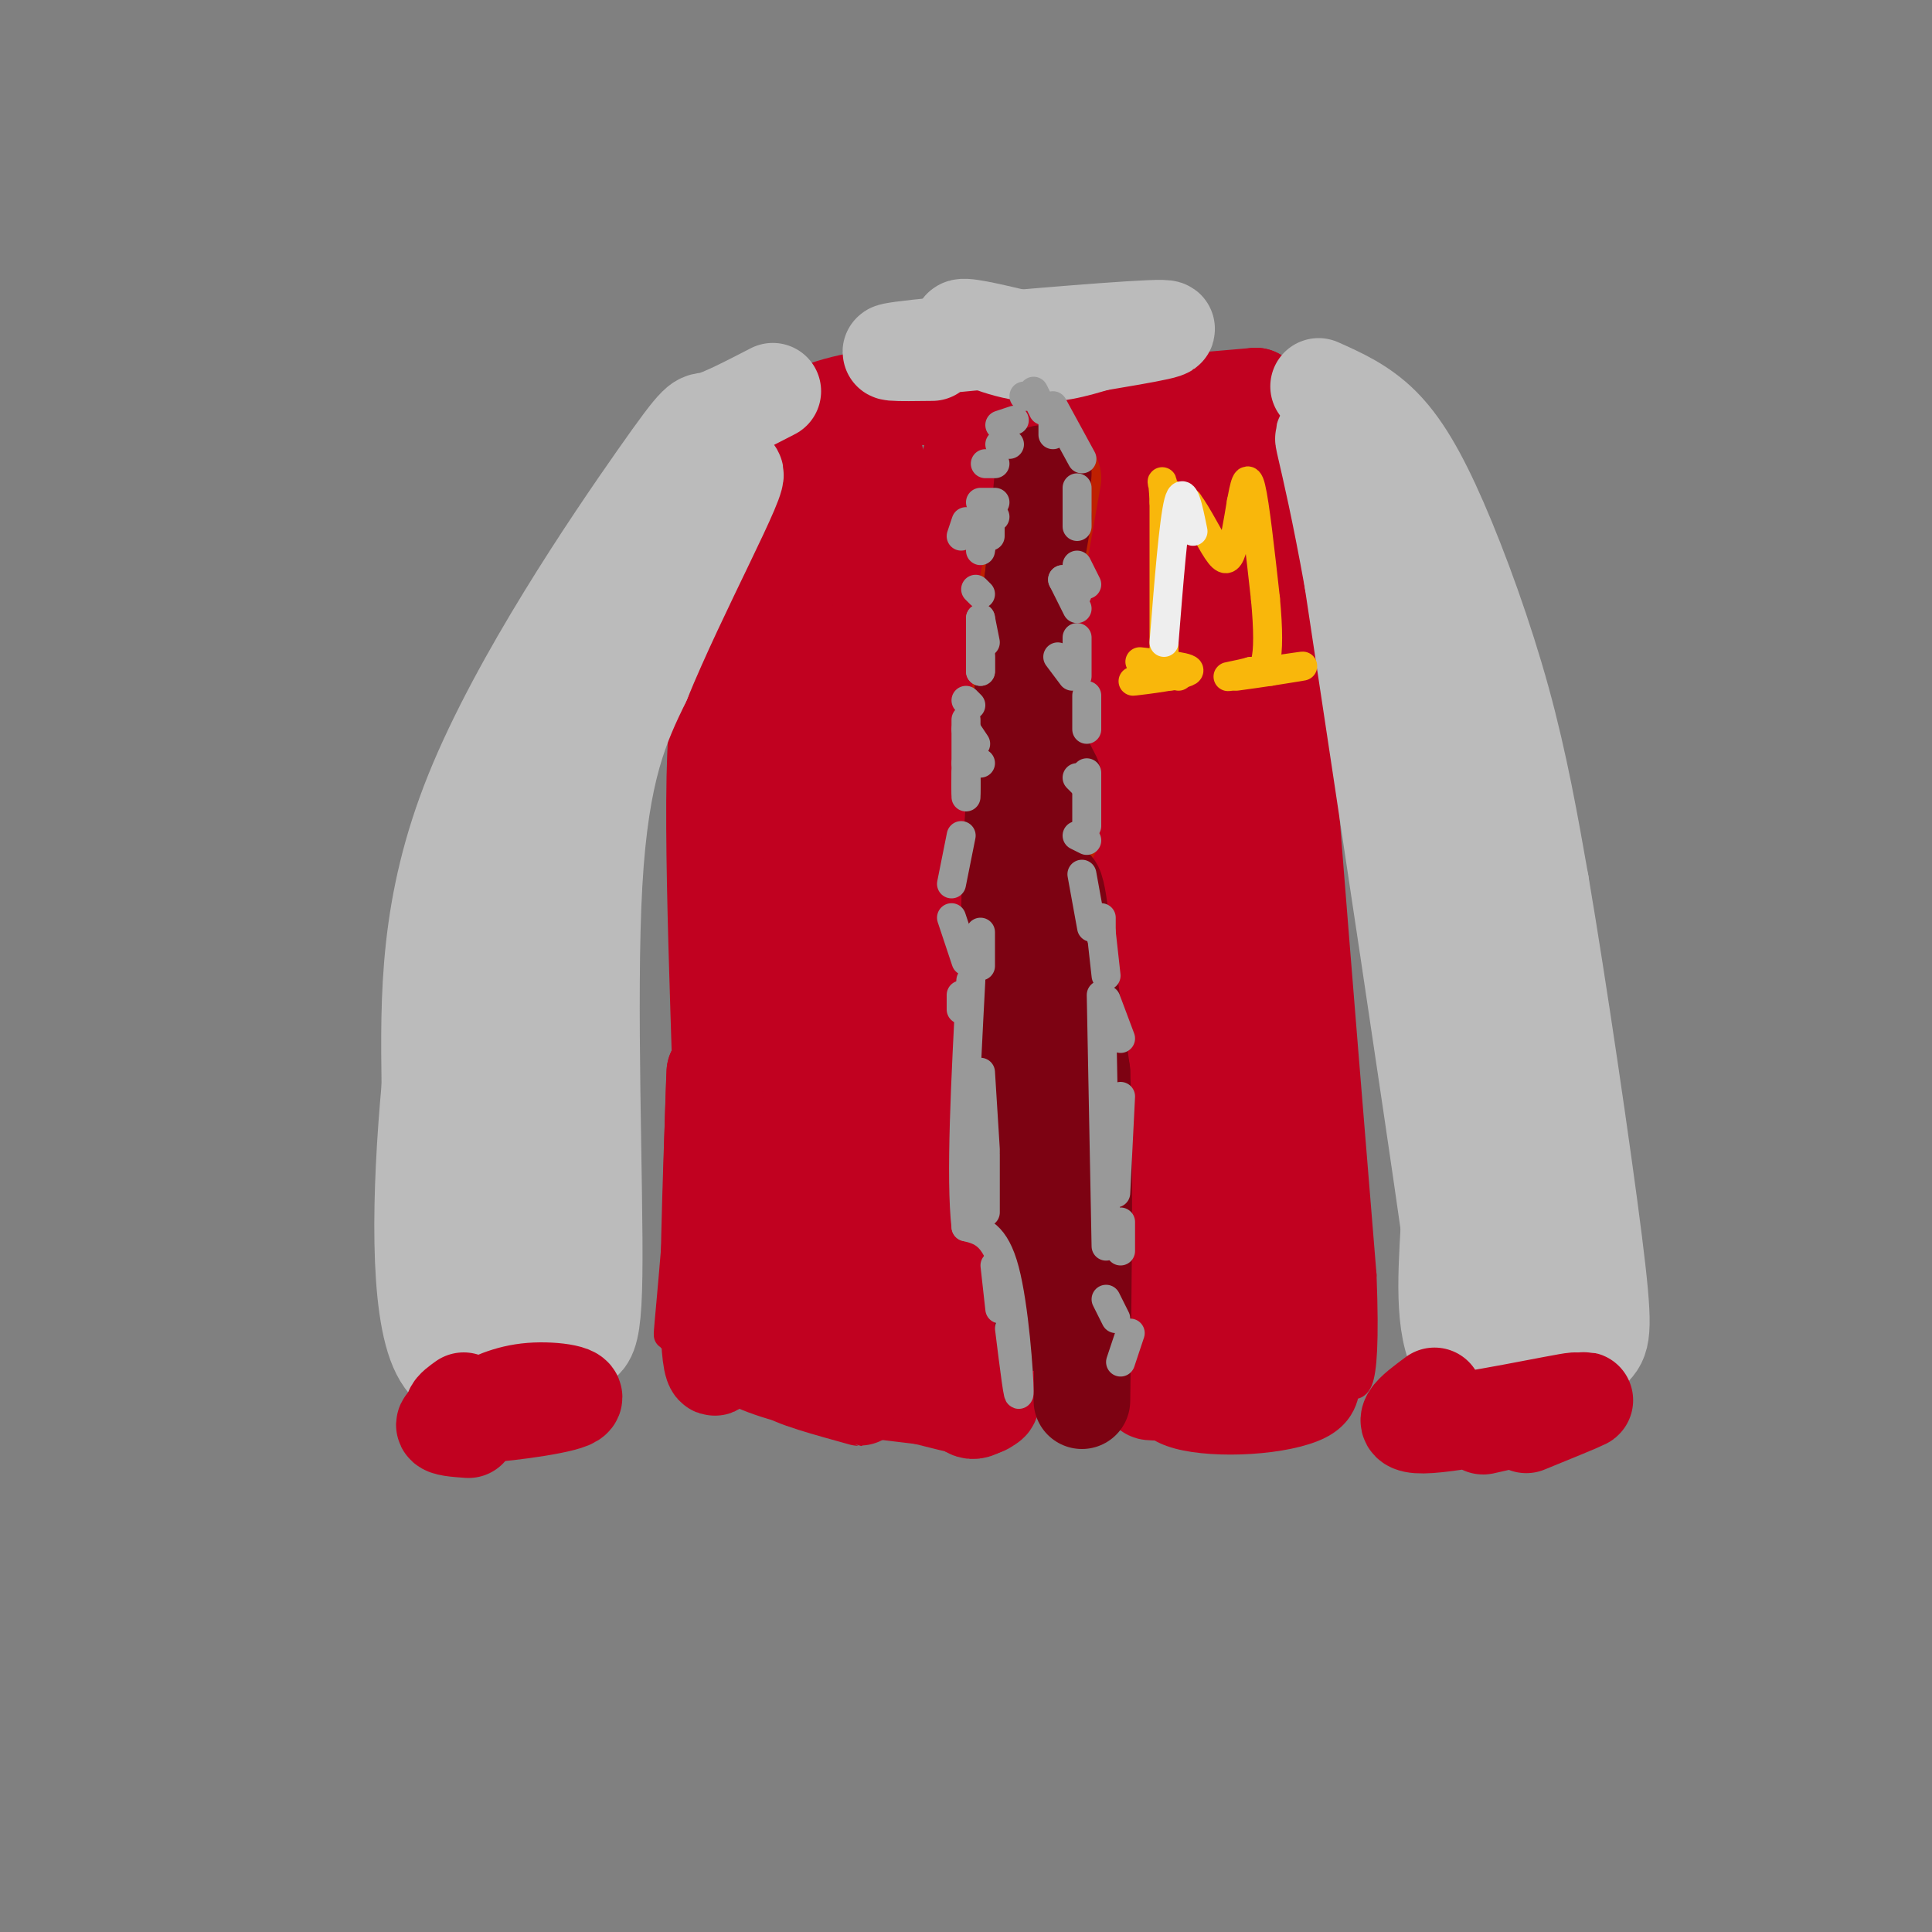 <svg viewBox='0 0 400 400' version='1.1' xmlns='http://www.w3.org/2000/svg' xmlns:xlink='http://www.w3.org/1999/xlink'><rect x="0" y="0" width="400" height="400" fill="#808080" stroke="none"/><g fill='none' stroke='rgb(193,1,32)' stroke-width='6' stroke-linecap='round' stroke-linejoin='round'><path d='M164,81c-5.000,8.333 -10.000,16.667 -14,46c-4.000,29.333 -7.000,79.667 -10,130'/><path d='M140,257c-1.994,24.045 -1.978,19.156 -1,19c0.978,-0.156 2.917,4.419 7,8c4.083,3.581 10.309,6.166 18,8c7.691,1.834 16.845,2.917 26,4'/><path d='M190,296c8.667,2.089 17.333,5.311 21,-3c3.667,-8.311 2.333,-28.156 1,-48'/><path d='M212,245c0.869,-9.738 2.542,-10.083 0,-28c-2.542,-17.917 -9.298,-53.405 -11,-72c-1.702,-18.595 1.649,-20.298 5,-22'/><path d='M206,123c3.089,-10.178 8.311,-24.622 10,-30c1.689,-5.378 -0.156,-1.689 -2,2'/><path d='M212,88c-12.333,-3.500 -24.667,-7.000 -33,-8c-8.333,-1.000 -12.667,0.500 -17,2'/><path d='M226,92c0.000,0.000 37.000,-4.000 37,-4'/><path d='M263,88c6.778,-2.578 5.222,-7.022 7,22c1.778,29.022 6.889,91.511 12,154'/><path d='M282,264c1.107,28.332 -2.126,22.161 -3,22c-0.874,-0.161 0.611,5.687 -6,9c-6.611,3.313 -21.317,4.089 -29,2c-7.683,-2.089 -8.341,-7.045 -9,-12'/><path d='M235,285c-1.622,-25.689 -1.178,-83.911 -3,-110c-1.822,-26.089 -5.911,-20.044 -10,-14'/><path d='M222,161c-2.889,-6.667 -5.111,-16.333 -4,-29c1.111,-12.667 5.556,-28.333 10,-44'/></g>
<g fill='none' stroke='rgb(193,1,32)' stroke-width='20' stroke-linecap='round' stroke-linejoin='round'><path d='M249,99c-7.935,22.571 -15.869,45.143 -20,50c-4.131,4.857 -4.458,-8.000 -3,-21c1.458,-13.000 4.702,-26.143 5,-27c0.298,-0.857 -2.351,10.571 -5,22'/><path d='M226,123c-1.213,4.803 -1.745,5.809 -1,13c0.745,7.191 2.767,20.567 5,21c2.233,0.433 4.678,-12.076 6,-25c1.322,-12.924 1.521,-26.264 0,-22c-1.521,4.264 -4.760,26.132 -8,48'/><path d='M228,158c0.267,11.733 4.933,17.067 9,37c4.067,19.933 7.533,54.467 11,89'/><path d='M248,284c-0.649,0.496 -7.772,-42.764 -9,-77c-1.228,-34.236 3.439,-59.448 7,-78c3.561,-18.552 6.018,-30.443 6,-25c-0.018,5.443 -2.509,28.222 -5,51'/><path d='M247,155c0.845,21.190 5.458,48.667 9,71c3.542,22.333 6.012,39.524 6,18c-0.012,-21.524 -2.506,-81.762 -5,-142'/><path d='M257,102c-1.862,-24.372 -4.015,-14.301 -9,-9c-4.985,5.301 -12.800,5.833 -10,5c2.800,-0.833 16.215,-3.032 22,-4c5.785,-0.968 3.938,-0.705 3,1c-0.938,1.705 -0.969,4.853 -1,8'/><path d='M262,103c-0.289,14.533 -0.511,46.867 1,73c1.511,26.133 4.756,46.067 8,66'/><path d='M271,242c2.161,18.951 3.562,33.329 0,40c-3.562,6.671 -12.089,5.633 -16,5c-3.911,-0.633 -3.207,-0.863 -4,-2c-0.793,-1.137 -3.084,-3.182 -3,-8c0.084,-4.818 2.542,-12.409 5,-20'/><path d='M253,257c1.513,-5.868 2.795,-10.536 2,-2c-0.795,8.536 -3.667,30.278 -2,33c1.667,2.722 7.872,-13.575 11,-22c3.128,-8.425 3.179,-8.979 0,-5c-3.179,3.979 -9.590,12.489 -16,21'/><path d='M248,282c-4.978,4.600 -9.422,5.600 -10,6c-0.578,0.400 2.711,0.200 6,0'/><path d='M200,104c-6.670,34.699 -13.340,69.397 -15,89c-1.660,19.603 1.689,24.110 2,23c0.311,-1.110 -2.416,-7.837 1,-34c3.416,-26.163 12.976,-71.761 16,-89c3.024,-17.239 -0.488,-6.120 -4,5'/><path d='M200,98c-5.619,18.759 -17.665,63.157 -23,78c-5.335,14.843 -3.957,0.132 -4,-7c-0.043,-7.132 -1.506,-6.685 1,-23c2.506,-16.315 8.982,-49.393 7,-52c-1.982,-2.607 -12.424,25.255 -17,39c-4.576,13.745 -3.288,13.372 -2,13'/><path d='M162,146c-1.285,5.581 -3.499,13.034 -2,3c1.499,-10.034 6.711,-37.556 9,-51c2.289,-13.444 1.655,-12.812 0,-10c-1.655,2.812 -4.330,7.803 -5,8c-0.670,0.197 0.665,-4.402 2,-9'/><path d='M166,87c3.867,-2.644 12.533,-4.756 20,-5c7.467,-0.244 13.733,1.378 20,3'/><path d='M206,85c3.714,1.345 3.000,3.208 4,3c1.000,-0.208 3.714,-2.488 -1,9c-4.714,11.488 -16.857,36.744 -29,62'/><path d='M180,159c-5.354,18.262 -4.239,32.915 -5,39c-0.761,6.085 -3.397,3.600 -3,-19c0.397,-22.600 3.828,-65.314 2,-71c-1.828,-5.686 -8.914,25.657 -16,57'/><path d='M158,165c-1.088,27.083 4.193,66.290 5,69c0.807,2.710 -2.860,-31.078 -3,-60c-0.140,-28.922 3.246,-52.978 3,-60c-0.246,-7.022 -4.123,2.989 -8,13'/><path d='M155,127c-2.995,4.426 -6.483,8.990 -7,34c-0.517,25.010 1.938,70.464 2,96c0.062,25.536 -2.268,31.153 -3,22c-0.732,-9.153 0.134,-33.077 1,-57'/><path d='M148,222c-0.214,2.869 -1.250,38.542 -1,51c0.250,12.458 1.786,1.702 6,0c4.214,-1.702 11.107,5.649 18,13'/><path d='M171,286c5.298,3.000 9.542,4.000 6,3c-3.542,-1.000 -14.869,-4.000 -14,-5c0.869,-1.000 13.935,0.000 27,1'/><path d='M190,285c7.539,-0.761 12.887,-3.163 16,-3c3.113,0.163 3.992,2.890 2,-4c-1.992,-6.890 -6.855,-23.397 -9,-38c-2.145,-14.603 -1.573,-27.301 -1,-40'/><path d='M198,200c-0.750,-1.774 -2.125,13.792 -1,37c1.125,23.208 4.750,54.060 5,43c0.250,-11.060 -2.875,-64.030 -6,-117'/><path d='M196,163c0.497,-4.440 4.741,42.959 6,68c1.259,25.041 -0.467,27.722 -2,32c-1.533,4.278 -2.874,10.152 -5,9c-2.126,-1.152 -5.036,-9.329 -7,-22c-1.964,-12.671 -2.982,-29.835 -4,-47'/><path d='M184,203c-0.924,-8.761 -1.233,-7.165 -3,0c-1.767,7.165 -4.993,19.898 -5,34c-0.007,14.102 3.205,29.573 3,32c-0.205,2.427 -3.826,-8.189 -5,-25c-1.174,-16.811 0.098,-39.815 0,-47c-0.098,-7.185 -1.565,1.450 -3,8c-1.435,6.550 -2.839,11.014 -3,21c-0.161,9.986 0.919,25.493 2,41'/><path d='M170,267c-1.439,-0.365 -6.035,-21.778 -8,-26c-1.965,-4.222 -1.298,8.748 1,18c2.298,9.252 6.228,14.786 13,19c6.772,4.214 16.386,7.107 26,10'/><path d='M202,288c4.619,2.131 3.167,2.458 2,3c-1.167,0.542 -2.048,1.298 -3,1c-0.952,-0.298 -1.976,-1.649 -3,-3'/><path d='M231,86c-3.917,-0.167 -7.833,-0.333 -3,-1c4.833,-0.667 18.417,-1.833 32,-3'/><path d='M260,82c6.500,3.333 6.750,13.167 7,23'/></g>
<g fill='none' stroke='rgb(191,32,1)' stroke-width='20' stroke-linecap='round' stroke-linejoin='round'><path d='M218,99c0.000,0.000 -6.000,34.000 -6,34'/><path d='M217,104c-2.000,6.956 -4.000,13.911 -5,22c-1.000,8.089 -1.000,17.311 0,25c1.000,7.689 3.000,13.844 5,20'/><path d='M217,171c0.833,3.333 0.417,1.667 0,0'/></g>
<g fill='none' stroke='rgb(125,2,18)' stroke-width='20' stroke-linecap='round' stroke-linejoin='round'><path d='M216,107c-2.167,12.500 -4.333,25.000 -4,34c0.333,9.000 3.167,14.500 6,20'/><path d='M216,98c-3.422,34.622 -6.844,69.244 -7,92c-0.156,22.756 2.956,33.644 4,37c1.044,3.356 0.022,-0.822 -1,-5'/><path d='M212,215c0.000,0.000 0.100,0.100 0.1,0.1'/><path d='M211,183c-0.422,-14.111 -0.844,-28.222 1,-18c1.844,10.222 5.956,44.778 7,67c1.044,22.222 -0.978,32.111 -3,42'/><path d='M216,274c-0.369,-10.619 0.208,-58.167 1,-78c0.792,-19.833 1.798,-11.952 3,-3c1.202,8.952 2.601,18.976 4,29'/><path d='M224,222c0.667,16.167 0.333,42.083 0,68'/></g>
<g fill='none' stroke='rgb(187,187,187)' stroke-width='20' stroke-linecap='round' stroke-linejoin='round'><path d='M273,80c4.476,1.994 8.952,3.988 13,8c4.048,4.012 7.667,10.042 12,20c4.333,9.958 9.381,23.845 13,37c3.619,13.155 5.810,25.577 8,38'/><path d='M319,183c3.631,21.381 8.708,55.833 11,74c2.292,18.167 1.798,20.048 0,22c-1.798,1.952 -4.899,3.976 -8,6'/><path d='M322,285c-5.333,1.511 -14.667,2.289 -19,-3c-4.333,-5.289 -3.667,-16.644 -3,-28'/><path d='M300,254c-3.833,-27.000 -11.917,-80.500 -20,-134'/><path d='M280,120c-5.226,-29.119 -8.292,-34.917 -4,-25c4.292,9.917 15.940,35.548 22,54c6.060,18.452 6.530,29.726 7,41'/><path d='M305,190c6.022,28.956 17.578,80.844 19,88c1.422,7.156 -7.289,-30.422 -16,-68'/><path d='M308,210c-2.631,-3.202 -1.208,22.792 1,40c2.208,17.208 5.202,25.631 6,28c0.798,2.369 -0.601,-1.315 -2,-5'/><path d='M160,81c-5.327,2.750 -10.655,5.500 -13,6c-2.345,0.500 -1.708,-1.250 -11,12c-9.292,13.250 -28.512,41.500 -38,65c-9.488,23.500 -9.244,42.250 -9,61'/><path d='M89,225c-2.022,21.844 -2.578,45.956 2,55c4.578,9.044 14.289,3.022 24,-3'/><path d='M115,277c5.643,0.917 7.750,4.708 8,-13c0.250,-17.708 -1.357,-56.917 0,-81c1.357,-24.083 5.679,-33.042 10,-42'/><path d='M133,141c7.531,-18.520 21.359,-43.820 19,-43c-2.359,0.820 -20.904,27.759 -29,41c-8.096,13.241 -5.742,12.783 -4,11c1.742,-1.783 2.871,-4.892 4,-8'/><path d='M123,142c7.597,-12.695 24.591,-40.432 23,-36c-1.591,4.432 -21.767,41.033 -32,67c-10.233,25.967 -10.524,41.299 -11,55c-0.476,13.701 -1.136,25.772 -1,26c0.136,0.228 1.068,-11.386 2,-23'/><path d='M104,231c3.834,-22.014 12.419,-65.550 13,-73c0.581,-7.450 -6.844,21.187 -10,49c-3.156,27.813 -2.045,54.804 -2,65c0.045,10.196 -0.978,3.598 -2,-3'/><path d='M103,269c-0.933,-6.022 -2.267,-19.578 -1,-20c1.267,-0.422 5.133,12.289 9,25'/></g>
<g fill='none' stroke='rgb(193,1,32)' stroke-width='20' stroke-linecap='round' stroke-linejoin='round'><path d='M96,290c-2.119,1.524 -4.238,3.048 1,3c5.238,-0.048 17.833,-1.667 21,-3c3.167,-1.333 -3.095,-2.381 -8,-2c-4.905,0.381 -8.452,2.190 -12,4'/><path d='M98,292c-3.422,1.244 -5.978,2.356 -6,3c-0.022,0.644 2.489,0.822 5,1'/><path d='M297,289c-4.429,3.268 -8.857,6.536 -1,6c7.857,-0.536 28.000,-4.875 30,-5c2.000,-0.125 -14.143,3.964 -18,5c-3.857,1.036 4.571,-0.982 13,-3'/><path d='M321,292c4.111,-1.133 7.889,-2.467 7,-2c-0.889,0.467 -6.444,2.733 -12,5'/></g>
<g fill='none' stroke='rgb(187,187,187)' stroke-width='20' stroke-linecap='round' stroke-linejoin='round'><path d='M193,73c-6.844,0.089 -13.689,0.178 -3,-1c10.689,-1.178 38.911,-3.622 48,-4c9.089,-0.378 -0.956,1.311 -11,3'/><path d='M227,71c-4.179,1.238 -9.125,2.833 -15,2c-5.875,-0.833 -12.679,-4.095 -13,-5c-0.321,-0.905 5.839,0.548 12,2'/></g>
<g fill='none' stroke='rgb(153,153,153)' stroke-width='6' stroke-linecap='round' stroke-linejoin='round'><path d='M199,111c0.000,0.000 1.000,-3.000 1,-3'/><path d='M204,107c0.000,0.000 2.000,0.000 2,0'/><path d='M204,96c0.000,0.000 2.000,0.000 2,0'/><path d='M207,92c0.000,0.000 2.000,0.000 2,0'/><path d='M207,88c0.000,0.000 3.000,-1.000 3,-1'/><path d='M203,104c0.000,0.000 3.000,0.000 3,0'/><path d='M203,107c0.000,0.000 1.000,1.000 1,1'/><path d='M202,122c0.000,0.000 1.000,1.000 1,1'/><path d='M203,128c0.000,0.000 1.000,5.000 1,5'/><path d='M203,136c0.000,0.000 0.000,3.000 0,3'/><path d='M200,145c0.000,0.000 1.000,1.000 1,1'/><path d='M200,151c0.000,0.000 2.000,3.000 2,3'/><path d='M200,158c0.000,0.000 3.000,0.000 3,0'/><path d='M200,162c0.000,0.000 0.000,2.000 0,2'/><path d='M200,163c0.000,0.000 0.000,-3.000 0,-3'/><path d='M203,114c0.000,0.000 1.000,-6.000 1,-6'/><path d='M205,109c0.000,0.000 0.000,2.000 0,2'/><path d='M203,128c0.000,0.000 0.000,11.000 0,11'/><path d='M200,149c0.000,0.000 0.000,16.000 0,16'/><path d='M199,173c0.000,0.000 -2.000,10.000 -2,10'/><path d='M197,190c0.000,0.000 3.000,9.000 3,9'/><path d='M199,206c0.000,0.000 0.000,3.000 0,3'/><path d='M203,222c0.000,0.000 1.000,16.000 1,16'/><path d='M204,239c0.000,0.000 0.000,12.000 0,12'/><path d='M206,262c0.000,0.000 1.000,9.000 1,9'/><path d='M209,275c1.000,8.067 2.000,16.133 2,13c0.000,-3.133 -1.000,-17.467 -3,-25c-2.000,-7.533 -5.000,-8.267 -8,-9'/><path d='M200,254c-1.167,-10.000 -0.083,-30.500 1,-51'/><path d='M203,200c0.000,0.000 0.000,-7.000 0,-7'/><path d='M218,90c0.000,0.000 0.000,-3.000 0,-3'/><path d='M216,85c0.000,0.000 -2.000,-4.000 -2,-4'/><path d='M212,82c0.000,0.000 0.100,0.100 0.1,0.1'/><path d='M218,84c0.000,0.000 6.000,11.000 6,11'/><path d='M223,101c0.000,0.000 0.000,8.000 0,8'/><path d='M223,117c0.000,0.000 2.000,4.000 2,4'/><path d='M219,136c0.000,0.000 3.000,4.000 3,4'/><path d='M225,144c0.000,0.000 0.000,7.000 0,7'/><path d='M223,161c0.000,0.000 2.000,2.000 2,2'/><path d='M223,173c0.000,0.000 2.000,1.000 2,1'/><path d='M224,181c0.000,0.000 2.000,11.000 2,11'/><path d='M228,194c0.000,0.000 0.000,-4.000 0,-4'/><path d='M225,171c0.000,0.000 0.000,-11.000 0,-11'/><path d='M223,140c0.000,0.000 0.000,-8.000 0,-8'/><path d='M223,126c0.000,0.000 -3.000,-6.000 -3,-6'/><path d='M220,120c0.000,0.000 3.000,3.000 3,3'/><path d='M229,207c0.000,0.000 3.000,8.000 3,8'/><path d='M232,227c0.000,0.000 -1.000,20.000 -1,20'/><path d='M232,253c0.000,0.000 0.000,6.000 0,6'/><path d='M229,269c0.000,0.000 2.000,4.000 2,4'/><path d='M234,276c0.000,0.000 -2.000,6.000 -2,6'/><path d='M229,258c0.000,0.000 -1.000,-52.000 -1,-52'/><path d='M228,193c0.000,0.000 1.000,9.000 1,9'/></g>
<g fill='none' stroke='rgb(249,183,11)' stroke-width='6' stroke-linecap='round' stroke-linejoin='round'><path d='M241,138c0.000,0.000 0.000,-34.000 0,-34'/><path d='M241,104c-0.222,-6.089 -0.778,-4.311 0,-3c0.778,1.311 2.889,2.156 5,3'/><path d='M246,104c1.976,2.607 4.417,7.625 6,10c1.583,2.375 2.310,2.107 3,0c0.690,-2.107 1.345,-6.054 2,-10'/><path d='M257,104c0.622,-3.244 1.178,-6.356 2,-3c0.822,3.356 1.911,13.178 3,23'/><path d='M262,124c0.600,6.378 0.600,10.822 0,13c-0.600,2.178 -1.800,2.089 -3,2'/><path d='M259,139c-2.274,0.667 -6.458,1.333 -4,1c2.458,-0.333 11.560,-1.667 14,-2c2.440,-0.333 -1.780,0.333 -6,1'/><path d='M263,139c-2.167,0.333 -4.583,0.667 -7,1'/><path d='M236,137c5.600,0.600 11.200,1.200 10,2c-1.200,0.800 -9.200,1.800 -11,2c-1.800,0.200 2.600,-0.400 7,-1'/><path d='M242,140c1.500,-0.167 1.750,-0.083 2,0'/></g>
<g fill='none' stroke='rgb(238,238,238)' stroke-width='6' stroke-linecap='round' stroke-linejoin='round'><path d='M241,133c1.000,-12.583 2.000,-25.167 3,-29c1.000,-3.833 2.000,1.083 3,6'/></g>
</svg>